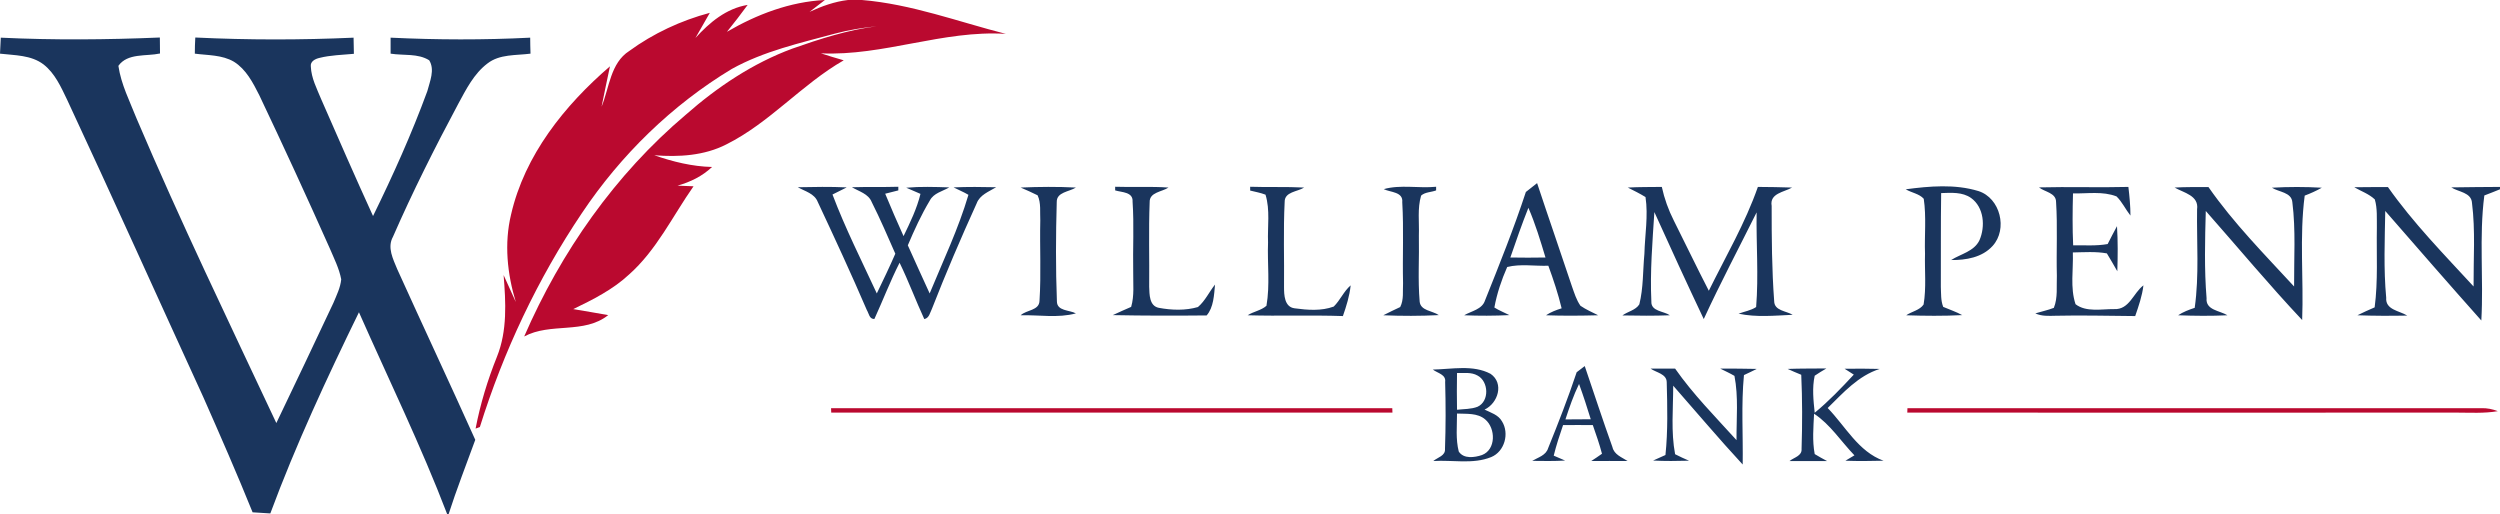 <?xml version="1.0" encoding="UTF-8" standalone="no"?>
<svg
   version="1.2"
   viewBox="0 0 1579.6 325"
   width="1579.6"
   height="325"
   id="svg3"
   sodipodi:docname="0001828376.svg"
   xmlns:inkscape="http://www.inkscape.org/namespaces/inkscape"
   xmlns:sodipodi="http://sodipodi.sourceforge.net/DTD/sodipodi-0.dtd"
   xmlns="http://www.w3.org/2000/svg"
   xmlns:svg="http://www.w3.org/2000/svg">
  <defs
     id="defs3" />
  <sodipodi:namedview
     id="namedview3"
     pagecolor="#ffffff"
     bordercolor="#000000"
     borderopacity="0.25"
     inkscape:showpageshadow="2"
     inkscape:pageopacity="0.0"
     inkscape:pagecheckerboard="0"
     inkscape:deskcolor="#d1d1d1" />
  <title
     id="title1">logo-retina-svg</title>
  <style
     id="style1">&#10;		.s0 { fill: #ba092f } &#10;		.s1 { fill: #1a355d } &#10;	</style>
  <g
     id="#ba092fff"
     transform="translate(-0.4)">
    <path
       id="Layer"
       class="s0"
       d="m 536.2,0 h 8.8 c 31.3,2.6 60.7,13.7 90.9,21.4 -39.6,-2.5 -77.3,14.1 -116.8,12.3 4.7,1.6 9.6,3 14.4,4.4 -26.5,15.2 -46.7,39.4 -74.1,53.1 -14,7.2 -30.1,8.1 -45.6,6.9 11.8,4.1 24,7.1 36.5,7.4 -6.1,5.8 -13.7,9.5 -21.8,11.8 2.6,0.1 7.6,0.3 10.1,0.4 -13.2,18.8 -23.3,40.3 -40.8,55.8 -10.2,9.5 -22.8,15.8 -35.2,21.8 7.3,1.3 14.7,2.4 22.1,3.8 -15.3,12.2 -36.4,4.5 -53.1,13.5 23.2,-53.4 57.5,-102.4 102.1,-140.1 19.9,-17.5 42.4,-32.6 67.4,-41.8 17.3,-6.1 34.9,-11.8 53.2,-14.1 -8.8,0.9 -17.6,2.3 -26.2,4.6 -22.2,6 -45.1,11.1 -65.4,22.4 -37.8,22.8 -70.1,54.4 -94.6,91 -28,41.6 -49.6,87.5 -64.5,135.2 q -1.4,0.5 -2.7,1 c 3,-15.6 7.6,-30.7 13.5,-45.4 6.6,-16.4 5.6,-34.4 4.2,-51.6 q 3.8,8.5 7.7,17 c -5.4,-17.8 -7.4,-36.9 -3,-55.2 8.6,-37.6 33.8,-69 62.5,-93.7 -1.8,8.5 -3.6,17 -5.3,25.5 4.9,-12 5.6,-27.6 17.5,-35.2 C 413.2,21.1 430.6,13 448.9,8.1 q -4.5,8 -9.1,15.9 c 8.9,-9.8 19.5,-18.7 33,-20.9 -4.2,5.8 -8.6,11.4 -13.1,17 18.9,-11 39.8,-19 61.9,-20.1 -2.4,1.9 -7.3,5.6 -9.7,7.5 C 519.7,3.9 527.7,1 536.2,0 Z" />
    <path
       id="path1"
       class="s0"
       d="m 525.5,257.9 q 177.3,0 354.6,0 l 0.1,2.8 c -118.2,0 -236.4,0 -354.6,0 z m 680.1,0 c 120.9,0 241.8,0.1 362.7,0 3.5,-0.1 7,0.6 10.3,1.9 -8.7,1.5 -17.6,0.9 -26.3,0.9 -115.6,0 -231.2,0.1 -346.8,0 z" />
  </g>
  <g
     id="#1a355dff"
     transform="translate(-0.4)">
    <path
       id="path2"
       class="s1"
       d="m 0.9,23.8 c 33.5,1.6 67,1.3 100.5,-0.1 q 0.1,5.1 0.1,10.1 c -8.7,1.9 -20.5,-0.4 -26.3,7.8 1.7,11.7 7.2,22.4 11.5,33.3 27.6,64.9 58.3,128.5 88.3,192.4 12.1,-25.3 24.2,-50.6 36.1,-76 2,-4.8 4.4,-9.6 4.9,-14.8 -1.3,-6.9 -4.5,-13.1 -7.2,-19.5 Q 187.1,108.3 164.2,60.1 c -4,-7.9 -8.3,-16.3 -16,-21.1 -7.5,-4.4 -16.4,-4 -24.7,-5.1 q 0,-5.1 0.3,-10.2 c 33.3,1.6 66.6,1.6 100,0.1 q 0.1,5.1 0.2,10.2 c -7.3,0.7 -14.7,0.8 -21.8,2.6 -2.6,0.6 -5.9,2.2 -5.4,5.5 0.3,7.3 3.8,13.9 6.5,20.5 10.8,24.7 21.6,49.4 32.8,73.9 12.6,-25.7 24.4,-51.9 34.3,-78.9 1.6,-6.2 4.9,-13.5 1.2,-19.5 -7.1,-4.5 -16.3,-2.9 -24.4,-4.2 0,-3.4 0,-6.7 0,-10.1 29.4,1.4 58.8,1.5 88.2,0 0,3.4 0.1,6.7 0.2,10.1 -9.2,1.2 -19.5,0.2 -27.2,6.2 -8.6,6.5 -13.5,16.4 -18.5,25.6 -14.7,27.5 -28.7,55.3 -41.2,83.9 -3.8,6.8 0.1,14.1 2.7,20.5 16.3,36 33.1,71.8 49.3,107.8 -5.7,15.7 -11.8,31.2 -16.9,47.1 H 283 c -16.6,-43.4 -37,-85.2 -55.8,-127.7 -20.3,41.6 -39.9,83.7 -56,127.1 -3.7,-0.2 -7.4,-0.5 -11.2,-0.7 C 150.1,299.2 139.5,275 128.8,250.8 100.1,188.2 71.9,125.4 42.8,63 38.9,54.9 35.1,46.3 27.9,40.7 20,34.7 9.7,35 0.4,33.9 q 0.2,-5 0.5,-10.1 z" />
    <path
       id="path3"
       fill-rule="evenodd"
       class="s1"
       d="m 964.5,121.3 q 3.5,-2.8 7.1,-5.6 c 7.2,21.8 14.8,43.5 22,65.2 1.5,4.2 2.8,8.6 5.4,12.3 3.5,2.4 7.4,4.1 11.2,6 -11,0.3 -22,0.4 -33,0 3,-2 6.4,-3.3 9.9,-4.4 -2.2,-9.2 -5.2,-18.1 -8.4,-26.9 -8.7,0.3 -17.6,-1.3 -26,0.8 -3.6,8.2 -6.5,16.8 -8.1,25.6 3,1.9 6.4,3.2 9.5,4.8 q -14.3,0.7 -28.6,0.1 c 4.6,-2.7 11.4,-3.7 13.2,-9.4 9.1,-22.7 18.2,-45.4 25.8,-68.5 z m 1.6,10 c -4.1,10.3 -7.8,20.9 -11.4,31.4 q 11.1,0.2 22.2,0 c -3.2,-10.6 -6.4,-21.3 -10.8,-31.4 z m -461.6,-13 c 10.3,-0.2 20.6,-0.4 30.9,0.1 q -4.5,2.3 -9,4.5 c 8.1,21.4 18.4,41.8 28,62.5 4,-8.3 8,-16.6 11.7,-25.1 -4.8,-10.9 -9.5,-21.9 -14.9,-32.6 -2.1,-5.3 -8,-6.7 -12.5,-9.4 9.8,-0.3 19.5,0 29.3,-0.3 v 2.3 q -4.2,1 -8.3,2.1 c 3.7,9 7.6,17.9 11.6,26.8 4.2,-8.7 8.4,-17.3 10.7,-26.7 q -4.5,-2 -9,-3.9 c 9,-0.8 18.1,-0.5 27.2,-0.2 -4.3,2.5 -9.9,3.6 -12.3,8.3 -5.4,9 -9.8,18.6 -13.9,28.3 4.6,10.1 9.1,20.3 13.8,30.4 8.5,-20.6 18.2,-40.9 24.5,-62.3 -3,-1.8 -6.3,-3.1 -9.4,-4.7 8.9,-0.4 17.9,-0.3 26.9,-0.1 -4.6,2.8 -10.3,4.8 -12.3,10.2 -10,22 -19.5,44.2 -28.3,66.7 -1.2,2.4 -1.7,5.8 -4.8,6.4 -5.4,-11.7 -9.9,-23.9 -15.6,-35.6 -5.9,11.6 -10.5,23.7 -15.9,35.5 -3.2,0.3 -3.5,-3.5 -4.8,-5.6 -9.9,-23 -20.4,-45.7 -31,-68.3 -2.1,-5.4 -8.1,-6.7 -12.6,-9.3 z m 140.8,0.2 c 11.6,-0.5 23.2,-0.6 34.9,0 -4.2,2.7 -12.2,2.8 -12.1,9.1 -0.6,20.9 -0.7,41.9 0.1,62.8 0,6.2 7.9,5.4 12,7.6 -11.3,3.1 -23.3,0.9 -34.9,1.2 3.7,-3.5 11.7,-2.9 11.9,-9.1 1.1,-16.9 0.1,-33.9 0.5,-50.8 -0.3,-5.3 0.6,-11 -1.7,-15.9 -3.5,-1.8 -7.1,-3.3 -10.7,-4.9 z M 705,118 c 11.2,0.4 22.5,-0.3 33.7,0.5 -4.2,2.8 -12.1,2.9 -11.9,9.3 -0.7,17.8 -0.1,35.6 -0.3,53.4 0.2,4.8 0,12.1 6.1,13.3 8.1,1.5 16.8,1.8 24.7,-0.5 4.6,-3.9 7.1,-9.6 10.8,-14.2 -0.6,6.5 -0.9,14.5 -5.3,19.5 -19.7,0.2 -39.5,0.2 -59.3,-0.2 3.8,-1.8 7.7,-3.5 11.6,-5.2 2.1,-7.1 1.2,-14.7 1.3,-22 -0.3,-14.8 0.6,-29.7 -0.4,-44.5 0.4,-6.2 -6.8,-5.8 -11,-7.1 z m 85.3,0 c 11.4,0.4 22.7,-0.1 34.1,0.5 -4.2,2.7 -12.4,2.6 -12.3,9.1 -0.9,17.9 -0.2,35.8 -0.4,53.7 0,5 0.2,12.7 6.7,13.5 8.1,1.1 16.9,1.8 24.7,-1.1 4.1,-4 6.3,-9.6 10.7,-13.4 -0.7,6.7 -2.7,13.1 -4.9,19.4 -20,-0.7 -40.1,0.1 -60.2,-0.5 3.7,-2.4 8.5,-3 11.9,-6 2.3,-13.2 0.5,-26.7 1,-40 -0.4,-10 1.4,-20.5 -1.6,-30.2 -3.1,-1.2 -6.5,-1.8 -9.7,-2.6 z m 84.4,1.5 c 10.6,-3 22.1,-0.4 33.1,-1.5 v 2.3 c -3.1,1.2 -7,1 -9.5,3.3 -2.4,8.2 -1.1,16.8 -1.4,25.2 0.3,13.9 -0.7,27.9 0.5,41.8 0.6,5.8 8.1,5.7 12.1,8.5 -11.7,0.6 -23.4,0.6 -35.1,0.1 3.6,-1.9 7.2,-3.5 10.7,-5.2 2.4,-4.7 1.5,-10.1 1.8,-15.1 -0.4,-17 0.5,-34.1 -0.5,-51.1 0.7,-6.7 -7.5,-6.2 -11.7,-8.3 z m 154.2,-1 c 7.2,-0.4 14.3,-0.3 21.5,-0.4 1.6,7.4 4.2,14.6 7.6,21.3 7.4,14.7 14.5,29.6 22.1,44.3 10.7,-21.7 23,-42.7 31,-65.6 7.2,0.1 14.4,0.1 21.6,0.4 -5,2.9 -14.3,3.6 -12.9,11.6 0,20 0.1,40.1 1.6,60.2 0.1,6.1 7.6,6.1 11.7,8.6 -11.3,0.5 -22.9,1.7 -34.2,-0.7 3.7,-1.4 7.8,-2 11.1,-4.2 1.6,-19.8 0,-39.9 0.3,-59.8 -11.2,22.5 -22.9,44.6 -33.4,67.4 -10.6,-22.4 -21,-45 -31.2,-67.6 -1.2,18.8 -2.8,37.7 -1.9,56.5 -0.3,6.3 7.8,6 11.7,8.7 -10,0.4 -20,0.3 -30,0.1 3.4,-2.5 8.4,-3.3 10.7,-7 2.6,-10.4 2.2,-21.3 3.2,-31.9 0.3,-12 2.5,-24 0.7,-35.9 -3.6,-2.2 -7.4,-4.1 -11.2,-6 z m 175.6,1.1 c 15.1,-2 31.1,-3.4 45.9,1.1 13.9,4.4 18.7,24.1 9,34.7 -6.6,7.3 -16.9,9 -26.2,8.9 6.1,-3.9 14.5,-5.4 17.9,-12.5 3.8,-8.7 2.9,-20.8 -5.3,-26.7 -5.5,-3.9 -12.6,-3.3 -18.9,-3.1 -0.3,19.7 -0.1,39.4 -0.2,59.2 0.2,4.2 -0.1,8.7 1.5,12.7 4,1.7 8.2,3.1 12,5.2 -11.8,0.6 -23.6,0.5 -35.4,0.1 3.5,-2.4 8.6,-3.2 11,-6.8 1.8,-10.6 0.6,-21.4 0.9,-32.1 -0.4,-11.6 0.9,-23.3 -0.8,-34.7 -2.8,-3.2 -7.7,-3.8 -11.4,-6 z m 84.2,-1.2 c 18.8,-0.5 37.6,0.2 56.5,-0.3 0.7,6 1.3,12 1.3,18.1 -3.1,-3.9 -5.2,-8.6 -8.8,-12.1 -8.7,-3.4 -18.4,-1.7 -27.5,-1.9 -0.3,10.9 -0.4,21.9 0.1,32.8 7.2,-0.1 14.6,0.5 21.8,-0.8 2,-3.8 3.8,-7.6 5.9,-11.3 0.6,9.5 0.5,19 0.2,28.5 -2.2,-3.8 -4.3,-7.6 -6.6,-11.3 -7.1,-1.3 -14.4,-0.7 -21.5,-0.6 0.4,10.8 -1.8,22.2 1.7,32.7 6.7,5.2 16.5,3 24.4,3.1 9.6,0.5 12.1,-10.2 18.5,-15 -0.8,6.7 -3,13 -5.2,19.4 -16.7,-0.1 -33.5,-0.6 -50.2,-0.2 -4.4,0.1 -8.9,0.4 -12.9,-1.5 3.9,-1.2 7.9,-2 11.7,-3.5 2.6,-6.4 1.6,-13.6 1.9,-20.3 -0.4,-15.5 0.5,-31.1 -0.5,-46.6 0,-5.8 -7.2,-6.3 -10.8,-9.2 z m 85.7,0.1 c 7.1,-0.4 14.2,-0.3 21.4,-0.3 15.8,22.7 35.4,42.5 54.1,62.8 -0.1,-17.7 1.1,-35.6 -1.1,-53.2 -0.5,-6.4 -8.6,-6.4 -12.9,-9.2 10.5,-0.6 21,-0.6 31.5,0 -3.5,2 -7.1,3.6 -10.8,5 -3.4,26.1 -0.6,52.5 -1.6,78.6 -21,-22.3 -40.6,-45.9 -60.9,-68.9 -0.5,18.3 -1,36.8 0.5,55.1 -0.7,7.6 8.3,7.8 13.2,10.8 -10.4,0.5 -20.8,0.4 -31.2,0 3.2,-2.1 6.8,-3.5 10.5,-4.7 2.9,-20.6 1.2,-41.5 1.5,-62.2 1.3,-8.8 -8.5,-10.5 -14.2,-13.8 z m 113.5,-0.2 c 7.1,-0.1 14.2,-0.1 21.3,-0.1 15.9,22.6 35.4,42.5 54.1,62.8 -0.1,-17.6 1.2,-35.3 -1,-52.8 -0.4,-6.7 -8.7,-6.9 -13.1,-9.8 10.3,-0.2 20.5,-0.2 30.8,-0.3 v 1.5 c -3.3,1.4 -6.6,2.6 -9.9,3.9 -3.4,26.2 -0.4,52.7 -1.9,79 -20.4,-22.9 -40.5,-46 -60.7,-69.2 -0.3,18.3 -1.1,36.6 0.6,54.8 -0.6,7.7 8.3,8.2 13.3,11.3 -10.6,0.2 -21.1,0.2 -31.5,-0.2 3.6,-1.8 7.2,-3.4 10.9,-5 2.2,-16.7 1.1,-33.6 1.4,-50.4 -0.1,-5.9 0.4,-12 -1.3,-17.8 -3.7,-3.5 -8.7,-5.2 -13,-7.7 z M 905.7,233.5 c 12,-0.2 25.4,-3.2 36.5,2.7 8.7,6 4.7,18.6 -3.8,22.6 3.9,1.9 8.7,3.3 11,7.4 4.8,7.6 1.7,19.1 -6.8,22.6 -11.6,4.7 -24.5,1.7 -36.6,2.5 2.7,-2.3 7.8,-3.3 7.4,-7.7 0.5,-14 0.5,-28.1 0.1,-42.2 0.7,-4.8 -4.8,-5.6 -7.8,-7.9 z m 15.3,2.2 q -0.2,11.6 0,23.2 c 4.3,-0.5 8.9,-0.3 13,-1.9 7.6,-3.5 7,-16 0,-19.7 -4,-2.3 -8.7,-1.5 -13,-1.6 z m 0,25.6 c 0,8 -0.9,16.2 1.1,24 3.1,4.8 10,3.8 14.7,2.2 8.9,-3.4 8.7,-16.9 2,-22.5 -4.9,-4.2 -11.8,-3.4 -17.8,-3.7 z m 75.6,-26.1 q 2.5,-2 5.1,-3.9 c 5.8,17 11.4,34.2 17.5,51.2 1.1,4.8 5.9,6.4 9.6,8.8 -7.7,0 -15.3,-0.1 -23,0 2.3,-1.5 4.6,-3 6.8,-4.6 -1.6,-6.1 -3.7,-12.1 -5.8,-18.1 q -9.4,-0.1 -18.8,0 c -2.2,6.4 -4.3,12.8 -5.9,19.3 2.4,1 4.8,2 7.2,3.1 -6.9,0.4 -13.9,0.3 -20.8,0.2 3.7,-2.2 8.7,-3.4 10.1,-8.1 6.4,-15.8 12.6,-31.7 18,-47.9 z m -7.1,29.8 q 8,0 16,-0.1 c -2.3,-7.5 -4.7,-14.9 -7.4,-22.3 -3.5,7.2 -6.1,14.8 -8.6,22.4 z m 53.8,-32.1 q 7.8,0 15.5,0 c 11.4,16.3 25.5,30.5 38.8,45.2 -0.1,-13.5 1.3,-27.3 -1.3,-40.6 -2.9,-1.7 -6,-3.1 -9,-4.6 7.7,0 15.4,0 23.1,0.2 -2.7,1.4 -5.4,2.6 -8.1,3.9 -1.8,18.8 -0.5,37.7 -0.8,56.5 -15,-16.2 -29.3,-33.2 -43.9,-49.8 0,14.4 -1.5,29.1 1.2,43.3 2.8,1.5 5.9,2.8 8.8,4.1 -7.6,0.2 -15.2,0.3 -22.7,-0.1 2.6,-1.2 5.2,-2.4 7.8,-3.5 1.6,-15.3 1.2,-30.7 0.8,-46.1 -0.1,-5.2 -6.7,-6 -10.2,-8.5 z m 86.6,0.2 c 8.1,-0.3 16.3,-0.2 24.5,-0.3 -2.5,1.5 -5,2.9 -7.4,4.6 -1.7,7.7 -0.8,15.7 0,23.4 8.9,-7.3 16.9,-15.7 24.7,-24.1 -1.4,-0.9 -4.4,-2.8 -5.8,-3.7 7.4,-0.1 14.8,-0.1 22.2,0.1 -13.6,4.3 -23.1,15.1 -32.9,24.7 11.2,11.5 19.4,27.6 35.3,33.3 -8.1,0.2 -16.1,0.3 -24.1,0 q 2.8,-1.7 5.7,-3.4 c -8.5,-8.8 -15.2,-19.5 -25.5,-26.3 -0.4,8.5 -1.2,17.1 0.4,25.5 2.5,1.6 5.1,2.9 7.8,4.4 q -11.9,0 -23.7,0 c 2.8,-2.3 8,-3.2 7.6,-7.7 0.5,-15.6 0.5,-31.2 -0.2,-46.8 -2.9,-1.2 -5.8,-2.4 -8.6,-3.7 z" />
  </g>
</svg>

